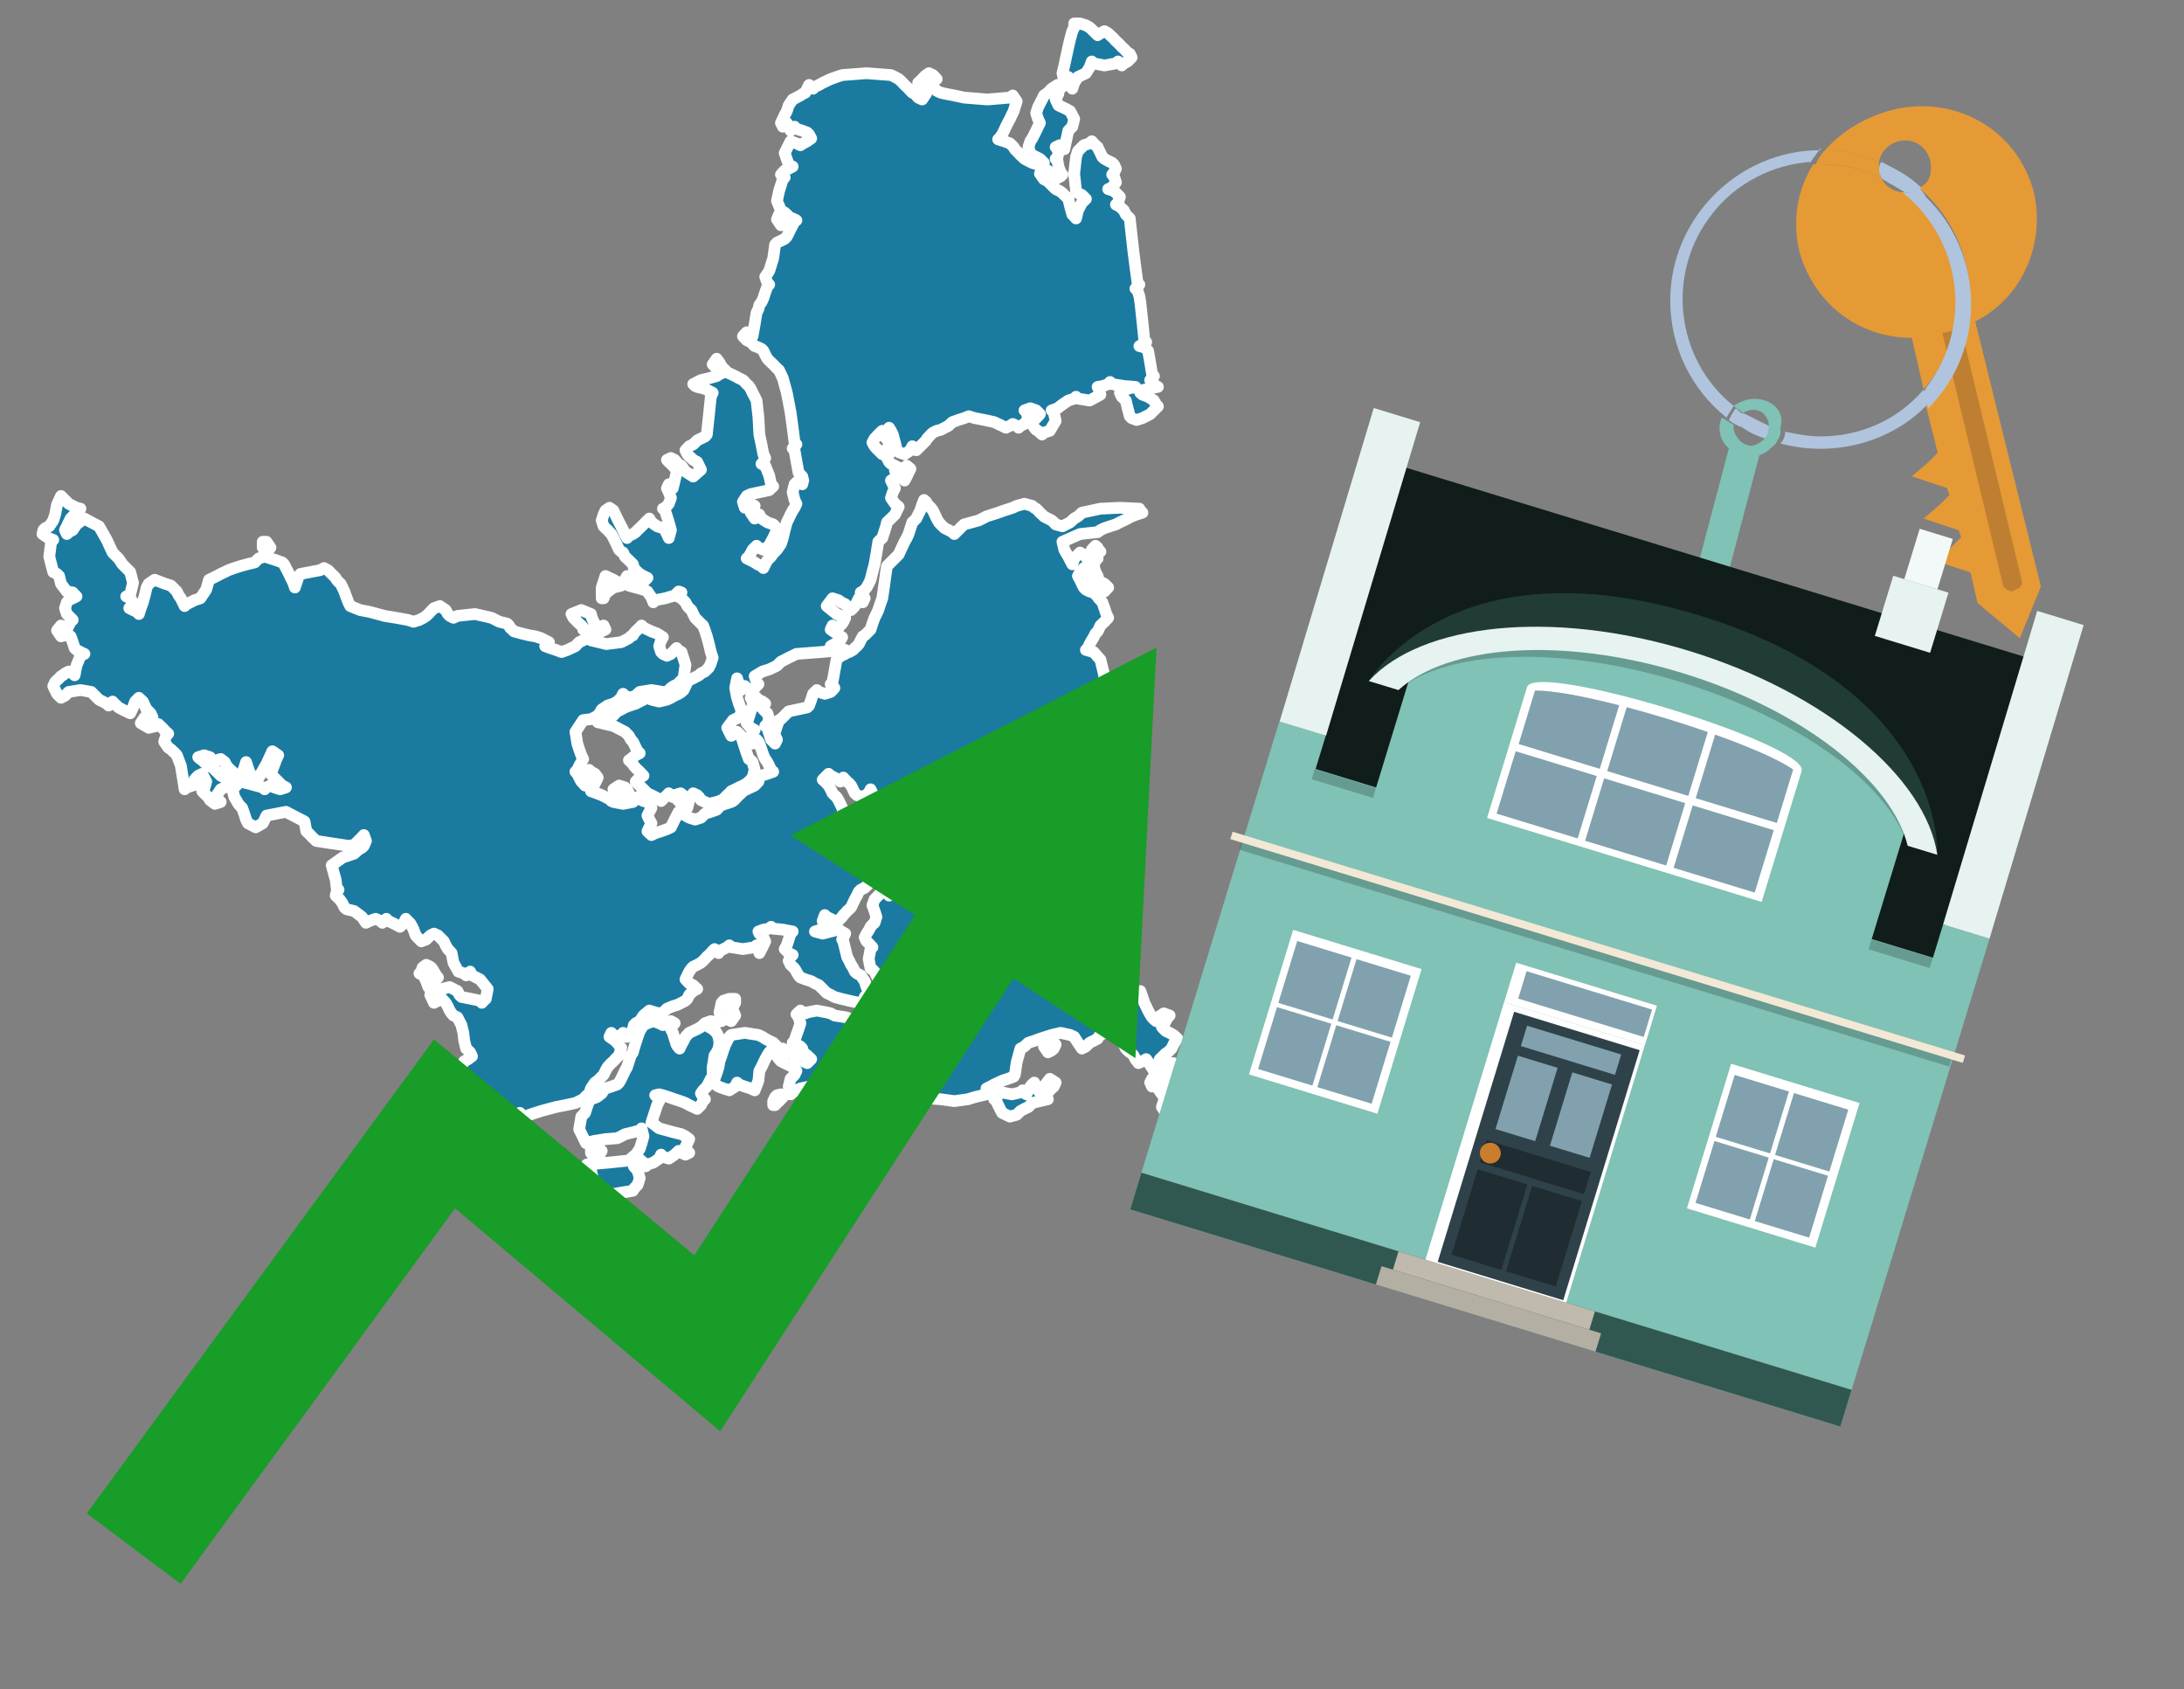 <?xml version="1.0" encoding="utf-8"?>
<!-- Generator: Adobe Illustrator 26.0.3, SVG Export Plug-In . SVG Version: 6.00 Build 0)  -->
<svg version="1.1" id="Text" xmlns="http://www.w3.org/2000/svg" xmlns:xlink="http://www.w3.org/1999/xlink" x="0px" y="0px"
	 width="93.1px" height="72px" viewBox="0 0 93.1 72" style="enable-background:new 0 0 93.1 72;" xml:space="preserve">
<rect x="0" y="0" width="93.1" height="72" fill="#808080" stroke="none"/>
<style type="text/css">
	.st0{fill:#1B7AA0;stroke:#FFFFFF;stroke-width:0.5;stroke-linejoin:round;}
	.st1{fill:#179D28;}
	.st2{fill:#E69A35;}
	.st3{fill:#B0C4DE;}
	.st4{fill:#80C2B5;}
	.st5{fill:#BF7F32;}
	.st6{fill-rule:evenodd;clip-rule:evenodd;fill:#101D1B;}
	.st7{fill-rule:evenodd;clip-rule:evenodd;fill:#80C2B5;}
	.st8{opacity:0.2;fill-rule:evenodd;clip-rule:evenodd;enable-background:new    ;}
	.st9{fill-rule:evenodd;clip-rule:evenodd;fill:#E6F3F0;}
	.st10{fill-rule:evenodd;clip-rule:evenodd;fill:#315850;}
	.st11{fill-rule:evenodd;clip-rule:evenodd;fill:#F3F9F8;}
	.st12{fill:#213B36;}
	.st13{fill:none;}
	.st14{opacity:0.2;enable-background:new    ;}
	.st15{fill:#E6F3F0;}
	.st16{fill-rule:evenodd;clip-rule:evenodd;fill:#FFFFFF;}
	.st17{fill-rule:evenodd;clip-rule:evenodd;fill:#81A1AE;}
	.st18{fill:#81A1AE;}
	.st19{fill:#FFFFFF;}
	.st20{fill:#2F4249;}
	.st21{fill:#1F2C31;}
	.st22{fill:#C87E2C;}
	.st23{fill-rule:evenodd;clip-rule:evenodd;fill:#C0B9AD;}
	.st24{fill-rule:evenodd;clip-rule:evenodd;fill:#B4AFA3;}
	.st25{fill-rule:evenodd;clip-rule:evenodd;fill:#F3E8D5;}
</style>
<path class="st0" d="M36.36,47.59L36.61,47.43L36.86,47.51L36.94,47.59L37.03,47.68L36.94,47.76L36.86,47.84L36.69,47.93L36.53,47.84L36.44,47.76L36.36,47.76ZM32.96,46.93L33.04,46.76L33.12,46.68L33.29,46.64L33.45,46.68L33.37,46.76L33.29,46.85L33.21,46.93L33.12,47.01L33.04,47.1L32.96,47.1ZM44.5,46.68L44.58,46.76L44.67,46.85L44.33,46.93L44.0,47.01L43.92,47.1L43.84,47.18L43.67,47.26L43.5,47.35L43.42,47.43L43.34,47.51L43.05,47.59L42.72,47.43L42.63,47.26L42.55,47.1L42.47,46.93L42.38,46.85L42.47,46.76L42.55,46.68L42.47,46.64L42.38,46.56L42.55,46.47L42.72,46.56L43.13,46.64L43.5,46.56L43.59,46.47L43.67,46.56L43.75,46.64L43.84,46.47L43.92,46.31L44.0,46.22L44.09,46.14L44.17,46.31L44.25,46.47L44.33,46.56L44.42,46.64L44.5,46.64ZM49.94,47.26L49.86,47.35L49.69,47.43L49.53,47.18L49.61,46.93L49.69,46.85L49.78,46.76L49.86,46.85L49.94,46.93L50.02,47.1L50.02,47.26ZM50.02,45.39L49.94,45.48L49.86,45.81L49.78,46.14L49.69,46.22L49.78,46.31L49.86,46.39L49.78,46.47L49.69,46.56L49.53,46.64L49.36,46.39L49.28,46.14L49.19,46.22L49.11,46.31L49.03,46.14L49.11,45.98L49.19,45.89L49.28,45.81L49.36,45.89L49.44,45.98L49.53,45.64L49.78,45.31L50.02,45.31ZM44.5,46.31L44.75,45.98L45.0,46.14L44.92,46.31L44.83,46.39L44.75,46.47L44.67,46.56L44.58,46.64L44.5,46.64ZM30.46,45.98L30.55,45.73L30.63,45.48L30.67,45.23L30.76,44.98L30.84,44.73L30.92,44.52L31.0,44.36L31.09,44.19L31.17,44.11L31.75,44.02L32.33,44.11L32.5,44.19L32.62,44.27L32.79,44.36L32.96,44.44L33.04,44.52L33.12,44.6L32.96,44.69L32.79,44.85L32.71,44.98L32.62,45.14L32.54,45.31L32.46,45.48L32.37,45.64L32.33,46.06L32.17,46.47L32.0,46.39L31.75,46.31L31.5,46.22L31.42,46.14L31.34,46.31L31.09,46.47L30.84,46.39L30.63,46.31L30.38,46.14L30.38,45.98ZM44.75,44.36L45.0,44.52L44.92,44.69L44.83,44.77L44.67,44.85L44.5,44.6L44.5,44.36ZM47.08,41.24L46.99,40.78L46.91,40.62L46.83,40.45L46.79,40.29L46.7,40.12L46.62,39.95L46.54,39.79L46.45,39.66L46.37,39.5L46.29,39.33L46.2,39.16L46.12,39.0L46.2,38.83L46.29,38.92L46.37,39.0L46.45,39.16L46.54,39.33L46.62,39.46L46.7,39.62L46.79,39.79L46.83,39.95L46.91,40.12L46.99,40.29L47.08,40.45L47.16,40.62L47.24,41.2L47.16,41.74L47.08,41.74ZM26.98,49.55L27.02,49.71L27.1,49.8L27.18,49.88L27.27,50.21L27.18,50.5L27.1,50.58L27.02,50.67L26.98,50.75L26.48,50.83L25.98,50.92L25.81,51.0L25.65,50.92L25.56,50.83L25.48,50.75L25.4,50.67L25.31,50.38L25.23,50.04L25.19,49.88L25.11,49.71L25.02,49.63L25.94,49.55L26.81,49.46L26.89,49.38L26.98,49.38ZM30.3,45.98L30.22,46.14L30.13,46.31L30.05,46.39L29.97,46.47L29.88,46.6L29.97,46.76L30.05,46.85L29.97,46.93L29.88,47.1L29.72,47.26L29.55,47.18L29.38,47.1L29.22,47.01L29.01,46.93L28.76,46.85L28.51,46.76L28.26,46.68L28.1,46.64L27.93,46.68L28.01,46.76L28.1,46.93L28.01,47.1L27.93,47.35L27.85,47.59L27.77,47.84L28.1,48.09L28.43,48.18L28.72,48.26L29.05,48.34L29.22,48.43L29.38,48.55L29.3,48.72L29.22,48.88L29.3,49.05L29.38,49.13L29.22,49.21L29.05,49.13L28.93,49.05L28.76,49.21L28.51,49.38L28.26,49.3L28.18,49.21L28.1,49.38L27.85,49.55L27.6,49.63L27.52,49.71L27.43,49.55L27.23,49.38L26.98,49.3L27.1,49.21L27.27,48.97L27.35,48.72L27.43,48.43L27.35,48.09L27.27,48.18L26.98,48.26L26.64,48.34L26.48,48.43L26.31,48.51L25.81,48.55L25.31,48.63L24.98,48.72L24.69,48.13L24.78,47.59L24.86,47.51L24.94,47.43L25.02,47.18L25.11,46.93L25.19,46.85L25.44,46.76L25.65,46.6L25.73,46.47L25.81,46.39L26.06,46.31L26.31,46.22L26.39,46.14L26.48,45.98L26.56,45.81L26.64,45.64L26.73,45.48L26.81,45.23L26.89,44.98L26.98,44.85L27.02,44.69L27.1,44.44L27.18,44.19L27.27,43.94L27.43,43.69L27.6,43.61L27.85,43.52L28.1,43.61L28.26,43.69L28.43,43.61L28.6,43.52L28.76,43.61L28.68,43.69L28.6,43.86L28.68,44.02L28.76,44.27L28.84,44.52L28.89,44.6L28.97,44.69L29.05,44.52L29.14,44.36L29.22,44.19L29.38,44.02L29.55,43.94L29.72,43.86L29.88,43.77L29.97,43.69L30.05,43.61L30.3,43.52L30.55,43.61L30.38,43.69L30.22,43.77L30.38,43.86L30.55,44.02L30.63,44.19L30.67,44.44L30.63,44.69L30.55,44.85L30.46,44.98L30.38,45.48L30.38,45.98ZM25.44,48.88L25.65,49.05L25.56,49.21L25.48,49.3L25.36,49.38L25.19,49.13L25.19,48.88ZM18.26,42.07L18.17,41.82L18.05,41.57L17.88,41.49L17.96,41.41L18.01,41.24L18.17,41.12L18.34,41.2L18.42,41.28L18.5,41.41L18.59,41.57L18.67,41.66L18.59,41.74L18.5,41.82L18.42,41.91L18.34,41.99L18.34,42.07ZM31.34,42.74L31.25,42.9L31.17,42.99L31.25,43.07L31.34,43.28L31.17,43.52L31.0,43.44L30.92,43.36L30.84,43.44L30.76,43.52L30.67,43.15L30.76,42.74L30.84,42.65L31.09,42.57L31.34,42.57ZM26.23,33.81L26.15,33.64L26.39,33.48L26.64,33.56L26.73,33.64L26.81,33.81L26.64,33.97L26.48,34.06L26.39,34.14L26.31,33.97L26.31,33.81ZM24.86,26.75L24.78,26.66L24.69,26.58L24.61,26.5L24.53,26.42L24.44,26.33L24.36,26.17L24.78,26.0L25.19,26.17L25.23,26.33L25.31,26.5L25.4,26.66L25.48,26.75L25.56,26.83L25.65,26.75L25.73,26.66L25.81,26.83L25.44,27.0L25.02,26.91L24.94,26.83L24.86,26.83ZM11.36,23.09L11.53,23.34L11.36,23.55L11.2,23.34L11.2,23.09ZM25.65,25.04L25.81,24.55L25.98,24.63L26.15,24.71L26.31,24.8L26.39,24.88L26.48,24.96L26.15,25.04L25.81,25.29L25.73,25.5L25.65,25.5ZM36.2,27.79L36.36,27.7L36.44,27.62L36.53,27.54L36.61,27.45L36.69,27.29L36.78,27.12L36.86,27.08L36.94,27.0L37.03,26.91L37.11,26.83L37.19,26.58L37.28,26.33L37.36,26.17L37.44,26.0L37.52,25.75L37.61,25.5L37.69,24.96L37.77,24.38L37.81,24.13L38.06,23.88L38.31,23.63L38.4,23.43L38.48,23.26L38.56,23.09L38.65,22.93L38.73,22.76L38.81,22.51L38.89,22.26L38.98,22.18L39.06,22.1L39.14,21.93L39.23,21.76L39.31,21.51L39.39,21.31L39.48,21.39L39.52,21.47L39.6,21.56L39.68,21.64L39.77,21.76L39.85,21.93L39.93,22.1L40.02,22.26L40.1,22.35L40.18,22.43L40.27,22.51L40.43,22.59L40.6,22.68L40.68,22.76L40.76,22.68L40.85,22.59L40.93,22.51L41.01,22.43L41.1,22.35L41.43,22.26L41.72,22.18L41.88,22.1L42.05,22.01L42.3,21.93L42.55,21.85L42.8,21.76L43.05,21.68L43.17,21.64L43.34,21.56L43.67,21.47L44.0,21.56L44.09,21.64L44.17,21.68L44.25,21.76L44.33,21.85L44.42,21.93L44.5,22.01L44.67,22.1L44.83,22.18L44.92,22.26L45.0,22.35L45.29,22.43L45.62,22.26L45.79,22.1L45.95,22.01L46.04,21.93L46.12,21.85L46.54,21.76L46.91,21.68L47.74,21.64L48.57,21.68L48.61,21.76L48.7,21.85L48.45,21.93L48.24,22.01L48.07,22.1L47.91,22.18L47.74,22.26L47.57,22.35L47.32,22.43L47.08,22.51L46.91,22.59L46.79,22.68L46.04,22.76L45.29,23.09L45.37,23.43L45.46,23.59L45.54,23.72L45.62,23.88L45.71,24.05L45.79,23.8L46.04,23.55L46.29,23.72L46.37,23.88L46.45,23.63L46.54,23.43L46.62,23.34L46.7,23.26L46.79,23.34L46.83,23.43L46.91,23.51L46.79,23.55L46.62,23.63L46.7,23.72L46.79,23.8L46.7,23.88L46.62,24.13L46.7,24.38L46.79,24.55L46.83,24.71L46.91,24.8L47.08,24.88L47.24,25.04L47.08,25.21L46.91,25.13L46.83,25.04L46.79,24.96L46.62,24.88L46.45,24.8L46.37,24.71L46.29,24.46L46.2,24.21L46.12,24.3L46.04,24.38L45.95,24.55L46.04,24.71L46.12,24.88L46.2,25.04L46.29,25.13L46.45,25.21L46.62,25.25L46.7,25.34L46.79,25.42L46.83,25.5L46.91,25.58L46.99,25.67L47.08,25.92L47.16,26.17L47.24,26.33L47.08,26.5L46.91,26.66L46.83,26.83L46.79,26.91L46.7,27.0L46.62,27.16L46.54,27.29L46.45,27.45L46.37,27.62L46.29,27.7L46.62,27.79L46.91,28.12L46.99,28.45L47.08,28.82L46.99,29.24L46.91,29.49L46.99,29.74L47.08,29.99L46.99,30.24L46.91,30.32L46.83,30.4L46.79,30.57L46.7,30.69L46.62,30.86L46.54,31.02L46.45,30.94L45.79,30.86L45.12,30.78L44.79,30.69L44.5,30.78L44.75,30.86L45.0,31.02L45.17,31.19L45.29,31.27L45.37,31.36L45.46,31.52L45.37,31.69L45.29,31.86L45.21,32.02L45.12,32.19L45.08,32.35L45.0,33.06L45.08,33.81L45.12,33.64L45.37,33.48L45.62,33.56L45.54,33.64L45.46,33.81L45.79,33.97L46.12,33.89L46.04,33.81L45.95,33.64L45.87,33.48L45.79,33.39L46.2,33.31L46.62,33.23L46.79,33.14L46.91,33.23L46.83,33.31L46.79,33.48L46.7,33.64L46.62,33.72L46.45,33.81L46.29,33.89L46.37,33.97L46.45,34.06L46.79,34.14L47.08,34.18L47.24,34.26L47.41,34.35L47.57,34.43L47.74,34.68L47.66,34.93L47.57,35.01L47.49,35.09L47.41,35.18L47.32,35.26L47.24,35.68L47.16,36.05L47.08,36.22L46.99,36.38L46.91,36.96L46.99,37.54L47.08,37.96L46.91,38.33L46.79,38.25L46.37,38.17L45.95,38.33L45.87,38.5L45.79,38.33L45.62,38.17L45.46,38.25L45.37,38.33L45.29,38.42L45.21,38.5L45.12,38.67L45.08,38.83L45.0,38.92L44.92,39.0L44.83,39.08L44.58,39.16L44.33,39.25L44.25,39.33L44.17,39.41L44.25,39.5L44.33,39.75L44.5,39.95L44.67,39.87L44.75,39.79L44.83,39.95L44.92,40.12L45.0,40.29L44.75,40.45L44.5,40.37L44.42,40.29L44.33,40.37L44.25,40.45L44.17,40.12L44.0,39.79L43.84,39.7L43.92,39.62L44.0,39.46L43.92,39.33L43.84,39.41L43.75,39.5L43.67,39.58L43.59,39.62L43.5,39.79L43.59,39.95L43.67,40.12L43.84,40.29L44.0,40.37L43.84,40.45L43.67,40.53L43.84,40.62L44.0,40.7L44.09,40.78L44.17,40.87L44.25,40.95L44.33,41.03L44.42,41.12L44.5,41.03L44.58,40.95L44.67,40.87L44.75,40.78L44.83,40.87L45.08,40.95L45.29,41.24L45.37,41.57L45.46,41.32L45.62,41.12L45.79,41.32L45.71,41.57L45.62,41.66L45.79,41.74L45.95,41.57L46.12,41.41L46.29,41.57L46.45,41.74L46.62,41.91L46.7,42.07L46.79,42.15L46.83,42.24L46.91,41.99L46.99,41.74L47.08,41.99L47.16,42.24L47.24,42.32L47.41,42.4L47.57,42.49L47.99,42.57L48.4,42.49L48.49,42.4L48.57,42.32L48.61,42.24L48.7,42.49L48.78,42.74L48.86,42.9L48.94,43.07L49.03,43.23L49.11,43.36L49.19,43.44L49.28,43.52L49.36,43.36L49.61,43.19L49.86,43.28L49.78,43.36L49.69,43.52L49.61,43.69L49.53,43.77L49.61,43.86L49.69,43.94L49.86,44.02L50.02,44.11L50.11,44.19L50.19,44.27L50.11,44.36L50.02,44.52L49.94,44.69L49.86,44.77L49.78,44.85L49.69,44.9L49.61,44.98L49.53,45.06L49.44,45.14L49.36,45.39L49.19,45.64L49.03,45.39L48.86,45.14L48.7,45.23L48.53,45.31L48.4,45.14L48.32,44.98L48.24,44.9L48.16,44.85L48.07,44.77L47.99,44.69L47.91,44.52L47.82,44.36L47.74,44.11L47.66,43.86L47.57,43.77L47.49,43.69L47.41,43.77L47.32,43.86L47.24,43.94L47.08,44.02L46.91,44.11L46.83,44.19L46.79,44.27L46.62,44.36L46.45,44.44L46.37,44.52L46.29,44.6L46.12,44.69L45.95,44.44L45.79,44.19L45.62,44.11L45.21,44.02L44.83,44.11L44.58,44.19L44.33,44.27L44.09,44.36L43.84,44.44L43.75,44.52L43.67,44.6L43.5,44.69L43.34,45.27L43.26,45.81L43.21,45.89L42.96,45.98L42.72,46.06L42.55,46.14L42.38,46.22L42.22,46.31L42.05,46.39L42.13,46.47L42.22,46.56L42.05,46.64L41.88,46.68L41.55,46.76L41.26,46.85L40.68,46.93L40.1,46.85L38.89,46.76L37.69,46.68L37.61,46.64L37.52,46.76L37.61,46.93L37.69,47.01L37.28,47.1L36.86,47.01L36.69,46.93L36.53,47.01L36.44,47.1L36.36,47.18L36.07,47.26L35.74,47.18L35.07,47.1L34.41,46.93L34.49,46.76L34.58,46.68L34.66,46.64L34.74,46.56L34.82,46.47L34.91,46.39L34.49,46.31L34.12,46.39L33.95,46.47L33.79,46.56L33.7,46.64L33.62,46.31L33.7,45.98L33.79,45.89L33.87,45.81L33.95,45.64L33.79,45.48L33.62,45.39L33.45,45.31L33.29,45.23L33.21,45.14L33.12,45.02L33.21,44.85L33.29,44.77L33.37,44.69L33.45,44.77L33.62,44.85L33.79,44.9L33.87,44.98L33.95,45.06L34.12,45.14L34.24,45.23L34.41,45.31L34.58,45.14L34.41,44.98L34.24,44.85L34.2,44.69L34.12,44.6L33.95,44.52L33.79,44.44L33.87,44.36L33.95,44.11L34.04,43.86L34.12,43.61L34.04,43.36L33.95,43.23L34.12,43.07L34.24,43.15L34.33,43.19L34.41,43.15L34.82,43.07L35.24,43.15L35.41,43.19L35.57,43.28L36.07,43.36L36.53,43.52L36.44,43.69L36.36,43.77L36.28,43.86L36.2,44.02L36.28,44.19L36.36,44.11L36.44,44.02L36.53,43.94L36.61,43.86L36.69,43.77L36.78,43.69L36.86,43.61L36.94,43.52L37.03,43.44L36.94,43.36L36.86,43.28L37.11,43.19L37.36,43.15L37.44,43.07L37.52,42.99L37.61,42.9L37.69,42.65L37.77,42.4L37.81,42.24L37.69,42.07L37.52,41.91L37.44,41.74L37.36,41.57L37.28,41.41L37.19,41.32L37.11,41.28L37.03,40.87L37.11,40.45L37.19,40.37L37.11,40.29L37.03,40.2L36.94,40.12L36.86,39.95L36.94,39.79L37.03,39.66L37.11,39.5L37.19,39.41L37.28,39.33L37.36,39.08L37.28,38.83L37.19,38.58L37.28,38.33L37.36,38.25L37.44,38.17L37.52,38.08L37.69,38.0L37.81,38.08L37.9,38.17L37.98,38.0L38.06,37.84L38.15,37.59L38.23,37.38L38.31,37.3L38.23,37.21L38.15,37.13L38.23,37.05L38.31,36.88L38.4,36.71L38.48,36.63L38.65,36.55L38.81,36.13L38.73,35.76L38.65,35.68L38.48,35.59L38.31,35.43L38.23,35.26L38.15,35.18L38.23,35.09L38.31,35.01L38.06,34.93L37.81,34.76L37.77,34.6L37.69,34.26L37.61,33.97L37.52,34.06L37.44,34.14L37.36,34.06L37.28,33.97L37.19,33.81L37.11,33.64L37.03,33.81L36.78,33.97L36.53,33.89L36.44,33.81L36.36,33.64L36.28,33.48L36.2,33.39L36.11,33.31L36.03,33.23L35.95,33.14L35.9,33.23L35.82,33.31L35.74,33.23L35.57,33.14L35.41,33.06L35.32,32.98L35.24,33.06L35.16,33.14L35.07,33.23L35.16,33.31L35.24,33.39L35.32,33.48L35.41,33.64L35.49,33.81L35.57,33.89L35.66,33.97L35.74,34.1L35.82,34.26L35.9,34.43L35.95,34.6L36.03,35.01L36.11,35.43L36.2,35.68L36.11,35.93L36.03,36.05L36.11,36.22L36.2,36.13L36.28,36.05L36.36,36.01L36.61,35.93L36.86,36.05L36.94,36.22L37.03,36.13L37.19,36.05L37.36,36.63L37.28,37.21L37.19,37.38L37.11,37.54L37.03,37.67L36.86,37.84L36.69,37.92L36.61,38.0L36.53,38.17L36.44,38.33L36.36,38.5L36.28,38.67L36.2,38.75L36.11,38.83L36.03,38.92L35.95,39.0L35.9,39.08L35.82,39.16L35.74,39.25L35.66,39.33L35.57,39.25L35.41,39.16L35.24,39.08L35.16,39.0L35.07,39.25L35.16,39.5L35.24,39.58L34.99,39.62L34.74,39.7L35.07,39.79L35.41,39.7L35.74,39.62L36.03,39.79L35.95,39.95L35.9,40.04L35.95,40.12L36.03,40.45L36.11,40.78L36.2,40.95L36.28,41.12L36.36,41.24L36.44,41.41L36.53,41.49L36.69,41.57L36.86,41.82L36.94,42.07L37.03,42.24L36.94,42.4L36.86,42.49L36.94,42.57L37.03,42.65L36.61,42.74L36.2,42.65L35.86,42.57L35.57,42.49L35.41,42.4L35.24,42.32L35.16,42.24L35.07,42.15L34.99,42.07L34.91,41.99L34.74,41.91L34.58,41.82L34.33,41.74L34.12,41.66L34.04,41.57L33.95,41.41L33.87,41.28L33.79,41.2L33.7,41.12L33.62,40.95L33.7,40.78L33.79,40.7L33.62,40.62L33.45,40.45L33.54,40.29L33.62,40.04L33.7,39.79L33.79,39.7L33.37,39.62L32.96,39.58L32.87,39.5L32.79,39.58L32.54,39.62L32.33,39.7L32.37,39.79L32.46,39.87L32.54,39.95L32.62,40.12L32.54,40.29L32.46,40.45L32.37,40.62L32.33,40.45L32.25,40.29L32.17,40.37L31.67,40.45L31.17,40.37L31.09,40.29L31.0,40.37L30.84,40.45L30.67,40.53L30.63,40.62L30.55,40.53L30.46,40.45L30.38,40.53L30.3,40.62L30.22,40.7L30.13,40.78L30.05,40.87L29.97,40.95L29.88,41.03L29.72,41.12L29.55,41.2L29.47,41.28L29.38,41.41L29.3,41.57L29.22,41.74L29.38,41.91L29.55,41.99L29.63,42.07L29.72,42.15L29.55,42.24L29.38,42.4L29.3,42.57L29.22,42.65L29.05,42.74L28.89,42.82L28.64,42.9L28.43,42.99L28.35,43.07L28.26,43.15L28.1,43.19L27.93,43.15L27.68,43.07L27.43,43.28L27.27,43.52L27.1,43.61L27.02,43.69L26.98,43.86L26.89,44.02L26.81,44.11L26.73,44.19L26.64,44.11L26.56,44.02L26.48,44.11L26.31,44.19L26.15,44.11L26.06,44.02L25.98,44.19L26.23,44.36L26.48,44.65L26.39,44.98L26.31,45.06L26.23,45.14L26.15,45.23L26.06,45.31L25.98,45.39L25.9,45.48L25.81,45.64L25.73,45.81L25.65,45.89L25.56,45.98L25.48,46.06L25.36,46.14L25.19,46.39L25.11,46.64L25.02,46.68L24.94,46.76L24.86,46.85L24.69,46.93L24.53,47.01L24.11,47.1L23.7,47.18L23.4,47.26L23.07,47.35L22.82,47.43L22.57,47.51L22.41,47.59L22.24,47.51L22.16,47.43L22.08,47.51L21.99,47.59L21.91,47.51L21.79,47.43L21.62,47.35L21.45,47.26L21.29,47.18L21.12,47.1L20.95,47.18L20.62,47.26L20.29,47.35L20.21,47.43L20.12,47.35L20.04,47.26L19.96,47.18L19.87,47.1L19.79,46.93L19.87,46.76L19.96,46.68L20.12,46.64L20.29,46.56L20.37,46.47L20.46,46.39L20.29,46.31L20.12,46.14L20.04,45.98L19.96,45.89L19.75,45.81L19.5,45.89L19.42,45.98L19.33,45.73L19.5,45.48L19.67,45.39L19.75,45.31L19.79,45.23L19.96,45.14L20.12,45.02L20.04,44.85L19.96,44.77L19.87,44.69L19.79,44.36L19.75,44.02L19.67,43.69L19.5,43.36L19.33,43.28L19.25,43.19L19.17,43.07L19.09,42.9L19.0,42.74L18.84,42.57L18.67,42.65L18.5,42.74L18.34,42.4L18.42,42.07L18.5,42.15L18.67,42.24L18.84,42.15L19.17,42.07L19.5,42.24L19.58,42.4L19.67,42.49L20.08,42.57L20.46,42.65L20.54,42.74L20.62,42.65L20.71,42.57L20.79,42.15L20.46,41.74L20.12,41.57L20.04,41.41L19.96,41.49L19.87,41.57L19.79,41.49L19.54,41.41L19.33,41.03L19.25,40.62L19.17,40.53L19.09,40.45L19.0,40.29L18.92,40.12L18.84,40.04L18.75,39.95L18.67,39.87L18.5,39.79L18.34,39.87L18.26,39.95L18.17,40.04L17.96,40.12L17.72,39.87L17.63,39.62L17.55,39.46L17.47,39.33L17.38,39.25L17.3,39.16L17.22,39.33L17.05,39.5L16.88,39.41L16.72,39.33L16.55,39.25L16.47,39.16L16.39,39.25L16.3,39.33L16.22,39.25L16.01,39.16L15.76,39.25L15.6,39.33L15.43,39.08L15.1,38.83L14.77,38.75L14.68,38.67L14.6,38.5L14.48,38.33L14.31,38.17L14.35,38.0L14.43,37.92L14.35,37.84L14.31,37.5L14.23,37.21L14.14,36.88L14.6,36.55L15.1,36.38L15.27,36.22L15.43,36.13L15.51,36.05L15.6,35.84L15.51,35.59L15.43,35.68L15.35,35.76L15.27,35.84L15.18,35.93L15.1,36.01L14.85,36.05L14.6,36.01L14.06,35.93L13.48,35.84L13.4,35.76L13.31,35.68L13.23,35.59L13.15,35.51L13.06,35.43L12.98,35.01L12.19,34.6L11.36,34.76L11.28,34.93L11.2,35.09L10.9,35.26L10.57,35.09L10.49,34.93L10.41,34.68L10.32,34.43L10.24,34.35L10.16,34.26L10.07,34.1L9.99,33.97L9.91,33.64L10.24,33.31L10.57,33.39L10.9,33.48L11.2,33.56L11.28,33.64L11.36,33.56L11.53,33.48L11.69,33.56L11.94,33.64L12.19,33.56L12.03,33.48L11.86,33.31L11.69,33.14L11.53,32.98L11.61,32.81L11.69,32.6L11.78,32.35L11.86,32.19L11.61,32.02L11.36,32.56L11.03,33.14L10.74,33.06L10.66,32.98L10.57,32.73L10.49,32.48L10.41,32.73L10.32,32.98L10.24,33.06L10.16,33.14L10.07,33.06L9.99,32.98L9.91,32.89L9.82,32.81L9.74,32.73L9.66,32.64L9.58,32.48L9.41,32.35L9.24,32.4L9.16,32.48L9.08,32.4L8.99,32.35L8.95,32.27L8.7,32.19L8.45,32.27L8.54,32.35L8.62,32.4L8.7,32.48L8.79,32.56L8.91,32.64L9.08,32.73L9.16,32.81L9.24,32.89L9.33,32.98L9.41,33.06L9.58,33.14L9.74,33.31L9.66,33.48L9.58,33.56L9.41,33.64L9.24,33.89L9.33,34.14L9.41,34.18L9.16,34.26L8.95,34.1L8.87,33.97L8.79,33.89L8.7,33.81L8.62,33.72L8.7,33.64L8.79,33.31L8.62,32.98L8.45,33.06L8.37,33.14L8.29,33.23L8.37,33.31L8.45,33.39L8.21,33.48L7.96,33.56L7.87,33.64L7.79,33.14L7.71,32.64L7.62,32.4L7.54,32.19L7.46,32.1L7.37,32.02L7.29,31.94L7.17,31.86L7.0,31.61L7.08,31.36L7.17,31.27L7.08,31.19L7.0,31.11L6.92,31.02L6.83,30.94L6.75,30.86L6.67,30.94L6.34,31.02L6.0,30.82L6.17,30.57L6.34,30.65L6.42,30.69L6.5,30.57L6.42,30.4L6.34,30.32L6.25,30.24L6.17,30.07L6.09,29.9L6.0,29.82L5.92,29.74L5.84,29.82L5.76,29.9L5.67,30.15L5.55,30.4L5.38,30.32L5.22,30.24L5.05,30.15L4.97,30.07L4.88,29.99L4.8,29.9L4.72,29.99L4.63,30.07L4.55,29.99L4.38,29.9L4.22,29.82L4.14,29.74L4.05,29.65L3.97,29.57L3.89,29.49L3.43,29.41L2.93,29.49L2.85,29.57L2.77,29.65L2.6,29.74L2.43,29.57L2.35,29.41L2.27,29.24L2.35,29.07L2.43,28.99L2.52,28.91L2.6,28.82L2.68,28.78L2.77,28.7L2.93,28.62L3.1,28.7L3.18,28.78L3.26,28.37L3.43,27.95L3.6,27.87L3.43,27.79L3.26,27.7L3.18,27.62L3.1,27.37L3.01,27.12L2.93,27.08L2.85,27.0L2.77,27.08L2.6,27.12L2.43,26.87L2.6,26.66L2.77,26.75L2.85,26.83L2.93,26.66L3.01,26.5L3.1,26.42L3.01,26.33L2.93,26.25L2.85,26.17L2.77,25.92L2.85,25.67L2.93,25.58L3.1,25.5L3.26,25.42L3.18,25.34L3.1,25.25L2.85,25.21L2.6,24.88L2.52,24.55L2.43,24.46L2.27,24.38L2.1,23.72L2.18,23.09L2.27,23.01L2.06,22.93L1.81,22.76L1.85,22.59L1.93,22.51L2.1,22.43L2.27,22.18L2.35,21.93L2.43,21.51L2.6,21.14L2.77,21.31L2.93,21.47L3.1,21.56L3.26,21.64L3.43,21.68L3.35,21.76L3.26,21.85L3.18,21.93L3.1,22.01L3.01,22.1L2.93,22.26L2.85,22.43L2.77,22.59L2.85,22.76L2.93,22.68L3.1,22.59L3.26,22.35L3.6,22.1L3.89,22.26L4.22,22.43L4.55,23.01L4.8,23.55L5.05,23.8L5.22,24.05L5.38,24.21L5.55,24.38L5.67,24.84L5.55,25.34L5.38,25.42L5.55,25.5L5.67,25.67L5.59,25.83L5.51,25.92L5.67,26.0L5.84,26.08L5.92,26.17L6.0,25.92L6.09,25.67L6.17,25.38L6.25,25.04L6.34,24.88L6.59,24.71L6.83,24.8L7.04,24.88L7.29,24.96L7.37,25.04L7.46,25.13L7.54,25.21L7.62,25.38L7.71,25.5L7.79,25.67L7.87,25.83L7.96,25.75L8.12,25.67L8.29,25.58L8.54,25.5L8.79,25.13L8.91,24.71L9.08,24.63L9.24,24.55L9.41,24.46L9.58,24.38L9.74,24.3L9.99,24.21L10.24,24.13L10.53,24.05L10.86,23.97L10.95,23.88L11.03,23.8L11.28,23.72L11.53,23.8L11.78,23.88L12.03,23.97L12.11,24.05L12.19,24.21L12.28,24.38L12.36,24.55L12.44,24.71L12.52,24.88L12.57,25.04L12.65,24.8L12.73,24.55L12.81,24.46L13.23,24.38L13.65,24.3L13.81,24.21L13.98,24.3L14.06,24.38L14.14,24.46L14.23,24.55L14.31,24.63L14.35,24.71L14.43,24.8L14.52,24.88L14.6,25.04L14.68,25.21L14.77,25.46L14.85,25.67L14.93,25.83L15.35,26.0L15.76,26.08L16.1,26.17L16.39,26.25L16.88,26.33L17.38,26.42L17.63,26.5L17.88,26.42L18.05,26.33L18.17,26.25L18.26,26.17L18.34,26.08L18.42,26.0L18.5,25.92L18.75,25.83L19.0,26.0L19.09,26.17L19.17,26.25L19.33,26.33L19.5,26.25L20.25,26.17L20.95,26.33L21.29,26.5L21.62,26.58L21.7,26.66L21.74,26.75L21.83,26.83L21.91,26.91L22.24,27.0L22.57,27.08L22.82,27.12L23.07,27.2L23.24,27.29L23.4,27.37L23.32,27.45L23.24,27.54L23.45,27.62L23.7,27.7L23.94,27.79L24.19,27.7L24.36,27.62L24.53,27.54L24.61,27.45L24.69,27.37L24.86,27.29L25.02,27.2L25.11,27.12L25.19,27.29L25.85,27.45L26.48,27.37L26.64,27.29L26.81,27.2L26.89,27.12L26.98,27.08L27.02,27.0L27.1,26.91L27.18,26.83L27.27,26.75L27.35,26.66L27.43,26.75L27.6,26.83L27.77,26.91L28.01,27.0L28.26,27.16L28.18,27.29L28.1,27.54L28.18,27.79L28.26,27.87L28.43,27.95L28.6,27.87L28.68,27.79L28.76,27.7L28.84,27.62L28.89,27.7L29.05,27.79L29.22,28.33L29.14,28.91L29.05,28.99L28.97,29.07L28.89,29.16L28.72,29.24L28.6,29.32L28.51,29.41L28.43,29.49L28.35,29.57L28.26,29.49L27.77,29.41L27.27,29.49L27.18,29.57L27.1,29.65L26.85,29.74L26.64,29.65L26.56,29.57L26.48,29.74L26.31,29.9L26.15,29.99L25.9,30.07L25.65,30.24L25.56,30.4L25.48,30.49L25.36,30.57L25.19,30.65L24.86,30.69L24.53,31.19L24.61,31.69L24.69,31.94L24.78,32.19L24.86,32.35L24.78,32.48L24.69,32.64L24.61,32.81L24.53,32.89L24.61,32.98L24.69,33.14L24.78,33.31L24.86,33.39L24.94,33.48L25.02,33.14L25.11,32.81L25.19,32.89L25.36,32.98L25.48,33.14L25.4,33.31L25.31,33.48L25.23,33.64L25.19,33.72L25.44,33.81L25.65,33.89L25.81,33.97L25.98,34.06L26.06,34.14L26.15,34.18L26.56,34.26L26.98,34.18L27.02,34.14L27.1,34.06L27.18,33.97L27.27,34.06L27.43,34.14L27.6,34.18L27.68,34.26L27.77,34.43L27.68,34.6L27.6,34.76L27.68,34.93L27.77,35.09L27.68,35.26L27.6,35.43L27.77,35.59L27.93,35.51L28.18,35.43L28.43,35.34L28.6,35.26L28.76,34.93L28.93,34.6L29.05,34.68L29.22,34.76L29.38,34.85L29.63,34.93L29.88,34.85L29.97,34.76L30.05,34.68L30.3,34.6L30.55,34.51L30.63,34.43L30.67,34.35L30.92,34.26L31.17,34.18L31.25,34.14L31.34,34.06L31.42,33.97L31.5,33.89L31.59,33.81L31.67,33.72L31.83,33.64L32.0,33.56L32.17,33.48L32.33,33.31L32.37,33.14L32.46,33.06L32.71,32.98L32.96,32.89L32.87,32.81L32.79,32.64L32.71,32.48L32.62,32.35L32.54,32.19L32.46,31.94L32.37,31.69L32.33,31.61L32.25,31.52L32.17,31.61L32.08,31.69L32.0,31.44L32.08,31.19L32.17,31.11L32.0,31.02L31.83,30.82L31.92,30.57L32.0,30.32L32.08,30.07L32.17,29.99L32.08,29.9L32.0,29.74L32.08,29.57L32.17,29.65L32.25,29.74L32.33,29.82L32.5,29.9L32.62,29.99L32.54,30.07L32.46,30.15L32.54,30.24L32.62,30.32L32.71,30.4L32.79,30.65L32.71,30.86L32.62,30.94L32.71,31.02L32.79,31.27L32.87,31.52L32.96,31.61L33.04,31.69L33.12,31.52L33.04,31.36L32.96,31.27L33.04,31.19L33.12,30.94L33.21,30.69L33.29,30.65L33.37,30.57L33.45,30.49L33.54,30.4L33.62,30.32L33.99,30.24L34.41,30.15L34.49,30.07L34.58,29.82L34.66,29.57L34.74,29.49L34.82,29.41L34.91,29.49L35.16,29.57L35.41,29.49L35.49,29.41L35.57,29.32L35.49,29.24L35.41,29.16L35.49,29.07L35.57,28.62L35.66,28.12L35.74,28.03L35.86,27.95L36.03,27.87L36.03,27.79ZM30.63,15.78L30.38,15.53L30.55,15.29L30.67,15.45L30.76,15.62L30.84,15.7L30.84,15.78ZM33.62,9.39L33.54,9.43L33.45,9.51L33.29,9.6L33.12,9.35L33.21,9.14L33.29,9.22L33.45,9.31L33.62,9.31ZM33.62,9.22L33.54,9.14L33.45,9.06L33.29,8.97L33.12,8.56L33.21,8.14L33.29,7.89L33.37,7.64L33.45,7.56L33.37,7.52L33.29,7.44L33.37,7.35L33.45,7.27L33.62,7.19L33.79,7.1L33.62,7.02L33.45,6.52L33.7,6.02L33.95,6.11L34.12,6.19L34.24,6.11L34.41,6.02L34.58,5.9L34.49,5.73L34.41,5.65L34.2,5.57L33.95,5.49L33.87,5.4L33.79,5.49L33.7,5.57L33.62,5.4L33.54,5.24L33.45,5.32L33.37,5.4L33.29,5.24L33.37,5.07L33.45,4.9L33.54,4.74L33.62,4.49L33.79,4.24L33.95,4.16L34.12,4.07L34.24,3.99L34.33,3.95L34.41,3.78L34.49,3.62L34.58,3.7L34.66,3.78L34.74,3.7L34.91,3.62L35.07,3.53L35.24,3.45L35.41,3.37L35.66,3.28L35.9,3.2L36.94,3.12L37.98,3.2L38.15,3.28L38.31,3.37L38.4,3.45L38.48,3.53L38.56,3.62L38.65,3.7L38.73,3.78L38.81,3.87L38.89,3.95L38.98,3.99L39.06,4.07L39.14,4.16L39.31,4.24L39.48,3.99L39.39,3.78L39.31,3.7L39.23,3.62L39.14,3.53L39.23,3.45L39.31,3.37L39.39,3.28L39.48,3.2L39.6,3.12L39.77,3.2L39.85,3.28L39.93,3.37L39.73,3.45L39.48,3.53L39.6,3.62L39.77,3.7L39.85,3.78L39.93,3.87L40.1,3.95L40.27,3.99L40.68,4.07L41.1,4.16L42.09,4.24L43.05,4.16L43.17,4.07L43.34,4.32L43.26,4.57L43.21,4.74L43.13,4.9L43.05,5.07L42.96,5.24L42.88,5.4L42.8,5.57L42.72,5.73L42.63,5.86L42.55,5.94L42.8,6.02L43.05,6.11L43.13,6.19L43.21,6.27L43.26,6.36L43.34,6.44L43.42,6.52L43.5,6.61L43.59,6.69L43.67,6.77L43.84,6.86L44.0,6.94L44.25,7.02L44.5,6.94L44.42,6.86L44.33,6.77L44.17,6.69L44.0,6.61L43.92,6.52L43.84,6.27L43.92,6.02L44.0,5.9L44.09,5.73L44.17,5.57L44.25,5.4L44.33,5.24L44.25,5.07L44.17,4.82L44.25,4.57L44.33,4.41L44.42,4.24L44.5,4.07L44.67,3.95L44.83,3.78L45.08,3.62L45.29,3.7L45.17,3.78L45.0,3.87L45.08,3.95L45.12,3.99L45.08,4.07L45.0,4.24L45.08,4.41L45.12,4.49L45.29,4.57L45.46,4.65L45.62,4.74L45.79,5.07L45.71,5.4L45.62,5.49L45.54,5.57L45.46,5.94L45.37,6.36L45.29,6.27L45.17,6.19L45.0,6.27L45.08,6.36L45.12,6.52L45.08,6.69L45.0,6.77L45.08,6.86L45.12,7.1L45.21,7.35L45.29,7.44L45.21,7.52L45.12,7.56L45.0,7.64L44.83,7.48L44.75,7.35L44.67,7.27L44.5,7.19L44.33,7.4L44.5,7.64L44.67,7.73L44.75,7.81L44.83,7.89L44.92,7.98L45.0,8.06L45.17,8.14L45.29,8.23L45.37,8.31L45.46,8.39L45.54,8.48L45.62,8.81L45.71,9.14L45.79,9.22L45.87,9.31L45.95,8.97L46.12,8.64L46.29,8.48L46.12,8.31L45.95,8.23L45.87,8.14L45.79,7.4L45.87,6.69L45.95,6.44L46.2,6.19L46.45,6.11L46.54,6.02L46.62,6.11L46.7,6.19L46.79,6.27L46.83,6.36L46.91,6.52L46.99,6.69L47.08,6.77L47.24,6.86L47.41,6.94L47.49,7.02L47.57,7.19L47.49,7.35L47.41,7.44L47.49,7.52L47.57,7.77L47.41,7.98L47.24,8.06L47.49,8.14L47.74,8.39L47.66,8.64L47.57,8.72L47.74,8.81L47.91,8.97L47.99,9.14L48.07,9.22L48.16,9.31L48.24,10.05L48.32,10.76L48.4,11.38L48.49,12.05L48.57,12.13L48.49,12.21L48.4,12.3L48.49,12.38L48.57,12.63L48.61,12.88L48.7,13.71L48.78,14.5L48.86,14.58L48.74,14.66L48.57,14.75L48.74,14.79L48.86,14.87L48.94,14.95L49.03,15.45L49.11,15.95L49.19,16.03L49.11,16.12L49.03,16.2L49.11,16.28L49.19,16.37L49.28,16.45L49.36,16.49L48.94,16.57L48.57,16.66L48.61,16.74L48.7,16.82L48.94,16.91L49.19,17.07L49.28,17.24L49.36,17.32L49.28,17.4L49.19,17.49L49.11,17.57L49.03,17.65L48.86,17.74L48.7,17.82L48.45,17.9L48.24,17.82L48.16,17.74L48.07,17.4L47.99,17.07L47.91,16.99L47.82,16.91L47.74,16.74L48.07,16.57L48.4,16.49L47.91,16.45L47.41,16.37L47.32,16.28L47.24,16.37L47.03,16.45L46.79,16.49L46.83,16.57L46.91,16.82L46.45,17.07L45.95,16.99L45.87,16.91L45.79,16.99L45.54,17.07L45.29,17.24L45.08,17.4L44.83,17.49L44.92,17.57L45.0,17.94L44.75,18.36L44.5,18.44L44.42,18.52L44.33,18.44L44.25,18.36L44.17,18.32L44.09,18.23L44.0,18.07L44.09,17.9L44.17,17.82L44.25,17.74L44.33,17.65L44.25,17.57L44.17,17.49L43.92,17.4L43.67,17.49L43.75,17.57L43.84,17.82L43.67,18.07L43.5,18.15L43.42,18.23L43.34,18.15L43.17,18.07L43.05,18.15L42.88,18.23L42.72,18.15L42.55,18.07L42.38,17.99L41.97,17.9L41.55,17.82L41.3,17.74L41.1,17.82L40.85,17.9L40.6,17.99L40.51,18.07L40.43,18.15L40.27,18.23L40.1,18.32L39.93,18.36L39.77,18.44L39.68,18.52L39.6,18.61L39.52,18.69L39.48,18.77L39.39,18.86L39.31,18.94L39.23,19.02L39.14,19.11L39.06,19.19L38.98,19.11L38.89,19.02L38.81,19.19L38.56,19.36L38.31,19.27L38.23,19.19L38.15,18.86L38.06,18.52L37.98,18.36L37.9,18.23L37.81,18.44L37.77,18.69L37.69,18.52L37.61,18.36L37.52,18.44L37.44,18.52L37.36,18.61L37.28,18.69L37.19,18.86L37.28,19.02L37.36,19.11L37.44,19.19L37.52,19.27L37.61,19.36L37.69,19.27L37.77,19.19L37.81,19.11L37.9,19.02L37.98,19.19L37.9,19.36L37.81,19.52L37.9,19.69L37.98,19.77L38.15,19.85L38.31,19.94L38.23,19.98L38.15,20.06L38.31,20.14L38.48,19.98L38.65,19.85L38.81,19.98L38.73,20.14L38.65,20.31L38.56,20.48L38.48,20.39L38.23,20.31L37.98,20.48L38.06,20.64L38.15,20.81L38.06,20.98L37.98,21.22L38.15,21.47L38.31,21.6L38.23,21.76L38.15,21.93L37.98,22.1L37.81,22.26L37.77,22.43L37.69,22.68L37.61,22.93L37.52,23.01L37.44,23.09L37.36,23.59L37.28,24.05L37.19,24.38L37.11,24.71L37.03,24.88L36.94,25.04L36.86,25.13L36.78,25.21L36.69,25.25L36.78,25.34L36.86,25.5L36.78,25.67L36.69,25.58L36.61,25.5L36.53,25.67L36.44,25.83L36.36,25.92L36.28,26.0L36.2,25.92L36.11,25.83L36.03,25.75L35.86,25.67L35.74,25.58L35.49,25.5L35.24,25.83L35.66,26.17L36.03,26.33L35.95,26.5L35.9,26.58L35.82,26.66L35.74,26.75L35.66,26.83L35.57,26.75L35.49,26.66L35.41,26.83L35.66,27.0L35.9,27.16L35.82,27.29L35.74,27.37L35.57,27.45L35.41,27.54L35.74,27.62L36.03,27.7L34.99,27.79L33.95,27.87L33.79,27.95L33.62,28.03L33.45,28.12L33.29,28.2L33.21,28.28L33.12,28.37L32.96,28.45L32.79,28.53L32.5,28.62L32.17,28.82L32.25,29.07L32.33,29.16L32.25,29.24L32.17,29.32L32.0,29.41L31.83,29.32L31.75,29.24L31.67,29.32L31.59,29.41L31.5,29.16L31.42,28.91L31.34,29.32L31.42,29.74L31.5,29.99L31.59,30.24L31.67,30.32L31.59,30.4L31.5,30.57L31.25,30.69L31.0,31.02L31.17,31.36L31.34,31.27L31.42,31.19L31.5,31.27L31.59,31.36L31.67,31.61L31.75,31.86L31.83,32.1L31.92,32.35L32.0,32.4L32.08,32.48L32.17,32.81L32.08,33.14L32.0,33.23L31.92,33.31L31.83,33.39L31.67,33.48L31.5,33.56L31.34,33.64L31.17,33.72L31.09,33.81L31.0,33.89L30.92,33.97L30.84,34.06L30.67,34.14L30.55,34.18L30.22,34.26L29.88,34.1L29.8,33.97L29.72,33.89L29.55,33.81L29.38,34.1L29.3,34.43L29.22,34.35L29.05,34.26L28.89,34.1L28.97,33.97L29.05,34.06L29.14,34.14L29.22,33.97L29.01,33.81L28.76,33.89L28.68,33.97L28.6,33.89L28.51,33.81L28.43,33.89L28.35,33.97L28.26,34.06L28.18,34.14L28.1,34.06L27.93,33.97L27.77,33.89L27.6,33.81L27.43,33.64L27.27,33.48L27.1,33.31L27.27,33.14L27.43,33.06L27.35,32.98L27.27,32.89L27.18,32.81L27.1,32.73L27.02,32.64L26.98,32.56L26.89,32.48L26.81,32.4L26.89,32.35L26.98,32.27L27.1,32.19L27.27,32.1L27.18,32.02L27.1,31.86L27.02,31.69L26.98,31.61L26.89,31.52L26.81,31.36L26.64,31.19L26.48,31.11L26.31,31.02L26.15,30.94L25.81,30.86L25.48,30.78L25.56,30.69L25.65,30.65L25.9,30.57L26.15,30.49L26.23,30.4L26.31,30.32L26.48,30.24L26.64,30.15L26.85,30.07L27.1,29.99L27.27,29.9L27.43,29.82L27.6,29.74L27.77,29.82L28.1,29.9L28.43,29.82L28.6,29.74L28.76,29.65L28.93,29.57L29.05,29.49L29.14,29.41L29.22,29.24L29.3,29.07L29.38,28.99L29.55,28.91L29.72,28.82L29.8,28.78L29.88,28.7L30.05,28.62L30.22,28.45L30.3,28.28L30.38,28.03L30.3,27.79L30.22,27.45L30.13,27.12L30.05,26.87L29.97,26.66L29.88,26.58L29.8,26.5L29.72,26.42L29.63,26.33L29.55,26.17L29.47,26.0L29.38,25.92L29.3,25.83L29.22,25.67L29.05,25.5L28.89,25.42L28.97,25.34L29.05,25.25L28.93,25.21L28.76,25.38L28.35,25.5L27.93,25.58L27.85,25.67L27.77,25.46L27.6,25.21L27.43,25.13L27.1,25.04L26.81,24.96L26.73,24.88L26.64,24.71L26.73,24.55L26.81,24.63L26.98,24.71L27.1,24.8L27.27,24.88L27.43,24.8L27.52,24.71L27.6,24.63L27.43,24.55L27.27,24.46L27.18,24.38L27.1,24.3L27.02,24.21L26.98,24.05L26.81,23.88L26.64,23.72L26.56,23.55L26.48,23.51L26.39,23.43L26.31,23.26L26.23,23.09L26.15,22.93L26.06,22.76L25.98,22.68L25.9,22.59L25.81,22.51L25.73,22.43L25.65,22.18L25.73,21.93L25.81,21.76L25.98,21.64L26.15,21.76L26.23,21.93L26.31,22.1L26.39,22.26L26.48,22.43L26.56,22.59L26.64,22.76L26.73,22.93L26.81,22.84L26.98,22.76L27.1,22.68L27.18,22.59L27.27,22.51L27.35,22.43L27.43,22.35L27.52,22.26L27.6,22.18L27.68,22.1L27.77,22.26L28.01,22.43L28.26,22.51L28.35,22.59L28.43,22.76L28.51,22.93L28.6,22.59L28.51,22.26L28.43,22.01L28.35,21.76L28.26,21.68L28.35,21.64L28.43,21.56L28.51,21.47L28.6,21.22L28.51,20.98L28.43,20.81L28.51,20.64L28.6,20.73L28.68,20.81L28.76,20.48L28.84,20.14L28.89,20.06L28.84,19.98L28.76,19.94L28.68,19.85L28.6,19.77L28.51,19.69L28.43,19.6L28.6,19.52L28.76,19.6L28.84,19.69L28.89,19.77L29.05,19.85L29.22,20.1L29.55,20.31L29.88,20.02L29.72,19.69L29.55,19.6L29.47,19.52L29.38,19.44L29.3,19.36L29.22,19.19L29.38,19.02L29.55,18.94L29.63,18.86L29.72,18.77L29.88,18.69L30.05,18.61L30.13,18.52L30.22,17.69L30.3,16.91L30.38,16.74L30.05,16.57L29.72,16.49L29.63,16.45L29.55,16.37L29.72,16.28L29.88,16.2L30.22,16.12L30.55,16.03L30.67,15.95L30.84,15.87L30.92,15.78L31.0,15.87L31.17,15.95L31.34,16.03L31.5,16.12L31.67,16.2L31.75,16.28L31.83,16.37L31.92,16.45L32.0,16.57L32.08,16.74L32.17,16.91L32.25,17.07L32.33,17.78L32.37,18.52L32.46,18.94L32.54,19.36L32.62,19.52L32.54,19.69L32.46,19.77L32.62,19.85L32.79,20.27L32.87,20.64L32.96,20.73L32.87,20.81L32.79,20.89L32.37,20.98L32.0,21.06L31.83,21.14L31.67,21.39L31.75,21.64L31.83,21.56L32.0,21.47L32.17,21.56L32.08,21.64L32.0,21.85L32.17,22.1L32.33,22.01L32.37,21.93L32.46,22.1L32.71,22.26L32.96,22.35L33.04,22.43L33.12,22.59L33.04,22.76L32.96,22.93L32.87,23.09L32.79,23.26L32.54,23.43L32.33,23.34L32.25,23.26L32.17,23.34L32.08,23.43L32.0,23.59L31.92,23.72L31.83,23.8L32.0,23.88L32.17,23.97L32.29,24.05L32.46,24.13L32.54,24.21L32.62,24.05L32.71,23.88L32.79,23.8L32.87,23.72L32.96,23.59L33.12,23.43L33.29,23.18L33.37,22.93L33.45,22.59L33.54,22.26L33.62,22.1L33.7,21.93L33.79,21.76L33.87,21.64L33.95,21.47L33.87,21.31L33.79,20.98L33.87,20.64L33.95,20.56L34.04,20.48L34.12,20.56L34.2,20.64L34.24,20.48L34.2,20.31L34.12,20.23L34.04,20.14L33.95,19.65L33.87,19.19L33.79,19.11L33.87,19.02L33.95,18.94L33.87,18.86L33.79,18.23L33.7,17.57L33.62,17.15L33.54,16.74L33.45,16.41L33.37,16.12L33.29,15.95L33.21,15.78L33.12,15.7L33.04,15.62L32.96,15.53L32.87,15.45L32.79,15.37L32.71,15.29L32.62,15.12L32.54,14.95L32.46,14.87L32.29,14.79L32.17,14.75L32.08,14.66L32.0,14.58L31.83,14.5L31.67,14.33L31.83,14.16L32.0,14.25L32.08,14.33L32.17,13.83L32.25,13.33L32.33,13.17L32.37,13.0L32.46,12.88L32.54,12.71L32.62,12.46L32.71,12.21L32.79,12.13L32.71,12.05L32.62,11.8L32.79,11.55L32.96,11.01L33.04,10.43L33.12,10.34L33.29,10.26L33.45,10.18L33.54,10.09L33.62,9.93L33.7,9.76L33.79,9.6L33.87,9.43L33.95,9.39L33.79,9.31L33.62,9.31ZM46.04,1.0L46.29,1.08L46.45,1.17L46.62,1.33L46.79,1.5L46.91,1.42L47.08,1.33L47.24,1.42L47.32,1.5L47.41,1.58L47.49,1.66L47.57,1.75L47.66,1.83L47.74,1.91L47.82,2.0L47.91,2.08L47.99,2.16L48.07,2.25L48.16,2.29L48.24,2.45L48.07,2.62L47.91,2.7L47.82,2.79L47.74,2.7L47.66,2.62L47.57,2.7L47.08,2.79L46.62,2.7L46.54,2.62L46.45,2.87L46.29,3.12L46.12,3.2L45.95,3.28L45.79,3.53L45.71,3.78L45.62,3.53L45.54,3.28L45.46,3.37L45.37,3.45L45.29,3.12L45.37,2.79L45.46,2.37L45.54,2.0L45.62,1.66L45.71,1.33L45.79,1.17L45.79,1.0Z"/>
<polygon class="st1" points="49.3,27.6 33.7,35.6 39,39 29.6,53.5 18.5,44.3 3.7,64.5 7.7,67.5 19.4,51.5 30.7,61 43.2,41.7 
	48.4,45.1 "/>
<path class="st2" d="M80.2,7.6c0-0.1-0.1-0.2-0.1-0.3c0-0.1,0-0.3,0-0.4c-0.7-0.3-1.5-0.5-2.3-0.5c-0.2,0.2-0.3,0.4-0.4,0.6
	c0.1,0,0.2,0,0.3,0C78.5,7,79.4,7.2,80.2,7.6z"/>
<path class="st3" d="M77.6,6.4c-3.5,0-6.4,2.9-6.4,6.4c0,2,0.9,3.8,2.4,5c0.1-0.2,0.2-0.3,0.3-0.5c-2.5-2-2.9-5.7-0.9-8.2
	c1-1.3,2.6-2.1,4.2-2.2c0.1-0.2,0.3-0.4,0.4-0.6V6.4z"/>
<path class="st2" d="M84.2,13.7c2-1,3-3.3,2.5-5.5C86,5.5,83.3,4,80.6,4.7c-1.1,0.3-2.1,0.9-2.8,1.7c0.8,0,1.6,0.2,2.3,0.5
	c0.1-0.6,0.7-1,1.3-0.9c0.6,0.1,1,0.7,0.9,1.3c0,0.3-0.2,0.6-0.5,0.7c2.7,2.3,2.9,6.4,0.6,9c-0.1,0.1-0.2,0.2-0.3,0.3l0.5,2
	l-0.4,0.4l-0.7,0.6l0.9,0.3l0.6,0.2l0.1,0.3l-0.4,0.4L82,22.1l0.9,0.3l0.6,0.2l0.1,0.3l-0.4,0.4l-0.7,0.6l0.9,0.3l0.6,0.2l0.3,1.3
	l1.8,1.5L87,25L84.2,13.7z"/>
<path class="st2" d="M81.2,8.2c-0.4,0-0.8-0.2-1-0.6C79.4,7.2,78.5,7,77.6,7c-0.1,0-0.2,0-0.3,0c-0.7,1.1-0.9,2.4-0.6,3.7
	c0.6,2.2,2.5,3.7,4.8,3.7l0.5,2.2c2.1-2.4,1.9-6.1-0.6-8.2C81.3,8.3,81.2,8.3,81.2,8.2z"/>
<path class="st3" d="M74.1,18.1c0.4,0.3,0.8,0.5,1.2,0.6c0.1-0.1,0.2-0.3,0.2-0.5l0,0c-0.4-0.2-0.8-0.4-1.2-0.6
	C74.2,17.8,74.1,17.9,74.1,18.1z"/>
<path class="st3" d="M74.4,17.7c-0.2-0.1-0.3-0.2-0.4-0.3c-0.1,0.1-0.2,0.3-0.3,0.5c0.1,0.1,0.3,0.2,0.5,0.3
	C74.1,17.9,74.2,17.8,74.4,17.7z"/>
<path class="st4" d="M74.8,17c-0.3,0-0.6,0.1-0.9,0.3c0.1,0.1,0.3,0.2,0.4,0.3c0.3-0.2,0.8-0.2,1,0.2c0.1,0.1,0.1,0.3,0.1,0.4l0,0
	c0,0.4-0.3,0.7-0.7,0.8c-0.4,0-0.7-0.3-0.8-0.7c0,0,0,0,0-0.1v-0.1c-0.2-0.1-0.3-0.2-0.5-0.3c-0.2,0.4-0.1,1,0.3,1.3l-1.549,5.865
	l1.3,0.3L75,19.4c0.3-0.1,0.5-0.3,0.7-0.5c0.1-0.2,0.2-0.3,0.2-0.5c0-0.1,0-0.1,0-0.2C76.1,17.5,75.5,17,74.8,17z"/>
<path class="st5" d="M86,25.1l-0.2,0.1c-0.2,0-0.3-0.1-0.4-0.2l0,0l-2.6-10.8l0.8-0.2l2.6,10.8C86.2,24.9,86.1,25.1,86,25.1L86,25.1
	z"/>
<path class="st3" d="M80.1,7.3c0,0.1,0.1,0.2,0.1,0.3c0.3,0.2,0.7,0.4,1,0.6c0.1,0,0.2,0,0.3,0c0.1,0,0.3-0.1,0.4-0.2
	c-0.5-0.5-1.1-0.8-1.7-1.1C80.1,7,80.1,7.2,80.1,7.3z"/>
<path class="st3" d="M77.6,18.6c-0.5,0-1-0.1-1.5-0.2c0,0.2-0.1,0.4-0.2,0.5c2.2,0.6,4.7,0,6.3-1.7L82,16.6
	C80.9,17.9,79.3,18.6,77.6,18.6z"/>
<path class="st3" d="M81.8,8c-0.1,0.1-0.2,0.1-0.4,0.2c-0.1,0-0.2,0-0.3,0c2.5,2,3,5.6,1.1,8.2c-0.1,0.1-0.1,0.2-0.2,0.3l0.2,0.7
	c2.5-2.5,2.4-6.6-0.1-9C82,8.2,81.9,8.1,81.8,8L81.8,8z"/>
<g>
	<polygon class="st6" points="82.528,40.998 55.935,32.868 59.826,19.899 86.386,28.019 	"/>
	<polygon class="st7" points="80.743,53.306 84.81,40.003 82.831,39.398 82.397,40.819 56.081,32.774 56.516,31.353 
		54.536,30.747 48.178,51.544 78.452,60.8 	"/>
	
		<rect x="68.968" y="23.239" transform="matrix(0.292 -0.956 0.956 0.292 13.561 92.358)" class="st8" width="0.443" height="27.553"/>
	<polygon class="st9" points="84.81,40.003 82.831,39.398 86.843,26.036 88.822,26.641 	"/>
	<polygon class="st9" points="56.527,31.356 54.548,30.751 58.56,17.389 60.539,17.994 	"/>
	<polygon class="st10" points="78.452,60.8 78.93,59.236 48.656,49.98 48.178,51.544 	"/>
	<polygon class="st9" points="83.06,25.259 80.705,24.539 79.921,27.102 82.277,27.822 	"/>
	<polygon class="st11" points="83.245,22.968 81.833,22.536 81.176,24.683 82.589,25.115 	"/>
	<g>
		<path class="st12" d="M72.43,26.226C61.89,23.003,58.349,29.025,58.349,29.025l3.957-1.27l17.769,5.433l2.509,3.247
			C82.584,36.434,83.016,29.462,72.43,26.226z"/>
		<path class="st4" d="M80.089,32.789c-5.154-4.135-11.002-5.938-17.558-5.368l-2.205,0.697L58.453,34.245l21.126,6.459
			l1.9-6.216L80.089,32.789z"/>
		<g>
			<polygon class="st13" points="67.162,26.107 64.292,27.075 78.703,31.48 76.864,29.073 			"/>
		</g>
		<path class="st14" d="M71.853,28.195c-5.851-1.789-11.352-1.36-13.504,0.83l1.264,0.386
			c2.033-1.704,6.843-1.93,11.978-0.36s8.996,4.447,9.729,6.997l1.264,0.386
			C82.025,33.415,77.704,29.984,71.853,28.195z"/>
		<path class="st15" d="M71.993,27.738c-5.851-1.789-11.412-1.166-13.644,1.287l1.264,0.386
			c2.098-1.918,6.956-2.301,12.091-0.731s8.948,4.604,9.616,7.367l1.264,0.386
			C82.105,33.152,77.844,29.526,71.993,27.738z"/>
		<g>
			<g>
				<path class="st16" d="M65.095,29.286c0.346-1.132,12.051,2.446,11.705,3.579l-1.704,5.575l-11.705-3.579
					L65.095,29.286L65.095,29.286z"/>
			</g>
			
				<rect x="72.127" y="34.37" transform="matrix(0.292 -0.956 0.956 0.292 17.425 95.904)" class="st17" width="2.782" height="3.615"/>
			
				<rect x="68.352" y="33.216" transform="matrix(0.292 -0.956 0.956 0.292 15.857 91.478)" class="st17" width="2.782" height="3.615"/>
			
				<rect x="64.578" y="32.062" transform="matrix(0.292 -0.956 0.956 0.292 14.29 87.052)" class="st17" width="2.782" height="3.615"/>
			<g>
				<path class="st18" d="M75.743,35.075l0.697-2.28c-0.622-0.429-1.87-0.967-3.326-1.486l-0.828,2.709L75.743,35.075z"
					/>
				<path class="st18" d="M68.195,32.767l0.828-2.709c-1.497-0.384-2.832-0.636-3.589-0.628l-0.697,2.281
					L68.195,32.767z"/>
				<path class="st18" d="M71.969,33.921l0.832-2.723c-1.111-0.386-2.321-0.756-3.458-1.057l-0.832,2.723L71.969,33.921
					z"/>
			</g>
		</g>
	</g>
	<g>
		
			<rect x="66.534" y="39.649" transform="matrix(0.292 -0.956 0.956 0.292 6.786 94.744)" class="st19" width="1.761" height="6.276"/>
		
			<rect x="59.735" y="45.983" transform="matrix(0.292 -0.956 0.956 0.292 -0.641 97.374)" class="st16" width="11.485" height="6.276"/>
		<g transform="matrix( 0.861, 0, 0, 0.861, 2148,666.7) ">
			<g>
				<g id="Symbol_9_0_Layer2_0_MEMBER_8_MEMBER_12_MEMBER_0_FILL_00000048469725786621459750000005400378390701630639_">
					<path class="st20" d="M-2419.808-724.248l6.215,1.9l-3.784,12.378l-6.215-1.9L-2419.808-724.248z"/>
				</g>
			</g>
		</g>
		<g transform="matrix( 0.861, 0, 0, 0.861, 2148,666.7) ">
			<g>
				<g id="Symbol_9_0_Layer2_0_MEMBER_8_MEMBER_12_MEMBER_1_MEMBER_1_FILL_00000158722947092644090620000017520500107816086451_">
					<path class="st18" d="M-2417.657-721.474l-1.11,3.631l-1.965-0.601l1.11-3.631L-2417.657-721.474z"/>
				</g>
			</g>
		</g>
		<g transform="matrix( 0.861, 0, 0, 0.861, 2148,666.7) ">
			<g>
				<g id="Symbol_9_0_Layer2_0_MEMBER_8_MEMBER_12_MEMBER_1_MEMBER_1_FILL_00000052080521835907080820000005665097192969389210_">
					<path class="st18" d="M-2414.962-720.649l-1.11,3.631l-1.965-0.601l1.11-3.631L-2414.962-720.649z"/>
				</g>
			</g>
		</g>
		<g transform="matrix( 0.861, 0, 0, 0.861, 2148,666.7) ">
			<g>
				<g id="Symbol_9_0_Layer2_0_MEMBER_8_MEMBER_12_MEMBER_2_MEMBER_0_FILL_00000121972615620641783040000006232482807947767952_">
					<path class="st21" d="M-2420.21-711.402l1.293-4.228l2.463,0.753l-1.292,4.228L-2420.21-711.402z"/>
				</g>
			</g>
		</g>
		<g transform="matrix( 0.861, 0, 0, 0.861, 2148,666.7) ">
			<g>
				<g id="Symbol_9_0_Layer2_0_MEMBER_8_MEMBER_12_MEMBER_2_MEMBER_1_FILL_00000095309292420501403930000009762908861303173802_">
					<path class="st21" d="M-2422.905-712.226l1.292-4.228l2.463,0.753l-1.293,4.228L-2422.905-712.226z"/>
				</g>
			</g>
		</g>
		<g transform="matrix( 0.861, 0, 0, 0.861, 2148,666.7) ">
			<g>
				<g id="Symbol_9_0_Layer2_0_MEMBER_8_MEMBER_12_MEMBER_2_MEMBER_1_FILL_00000087374071675372334650000017514442634703101070_">
					<path class="st21" d="M-2421.508-716.798l0.336-1.099l5.158,1.577l-0.336,1.099L-2421.508-716.798z"/>
				</g>
			</g>
		</g>
		<g transform="matrix( 0.861, 0, 0, 0.861, 2148,666.7) ">
			<g>
				<g id="Symbol_9_0_Layer2_0_MEMBER_8_MEMBER_12_MEMBER_2_MEMBER_1_FILL_00000054944747032959736200000013106761979852599950_">
					<path class="st18" d="M-2419.476-722.551l0.308-1.008l4.66,1.425l-0.308,1.008L-2419.476-722.551z"/>
				</g>
			</g>
		</g>
		<g transform="matrix( 0.861, 0, 0, 0.861, 2148,666.7) ">
			<g>
				<g id="Symbol_9_0_Layer2_0_MEMBER_8_MEMBER_13_FILL_00000121256037951919940360000017531174073741872810_">
					<path class="st22" d="M-2421.483-717.409c0.041-0.134,0.124-0.232,0.251-0.293
						c0.129-0.069,0.26-0.082,0.394-0.041c0.134,0.041,0.235,0.126,0.304,0.255
						c0.071,0.122,0.085,0.25,0.044,0.384c-0.043,0.141-0.128,0.242-0.255,0.304
						c-0.129,0.069-0.26,0.082-0.394,0.041c-0.141-0.043-0.242-0.128-0.303-0.255
						C-2421.512-717.136-2421.526-717.268-2421.483-717.409z"/>
				</g>
			</g>
		</g>
		<g transform="matrix( 0.861, 0, 0, 0.861, 2148,666.7) ">
			<g>
				<g id="Symbol_9_0_Layer2_0_MEMBER_8_MEMBER_12_MEMBER_2_MEMBER_1_FILL_00000181081196561876715510000013441379206308750754_">
					<path class="st18" d="M-2419.607-724.902l0.414-1.355l6.215,1.9l-0.414,1.355L-2419.607-724.902z"/>
				</g>
			</g>
		</g>
		<polygon class="st23" points="67.751,56.673 67.99,55.891 59.616,53.331 59.377,54.113 		"/>
		<polygon class="st24" points="68.013,57.608 68.252,56.826 58.89,53.964 58.651,54.746 60.045,55.172 		"/>
	</g>
	
		<rect x="67.98" y="24.04" transform="matrix(0.292 -0.956 0.956 0.292 9.614 93.733)" class="st25" width="0.33" height="32.661"/>
	
		<rect x="67.891" y="24.851" transform="matrix(0.292 -0.956 0.956 0.292 9.25 93.862)" class="st8" width="0.319" height="31.657"/>
	<g>
		<g>
			<polygon class="st16" points="73.795,45.338 79.269,47.011 77.385,53.174 71.911,51.5 			"/>
		</g>
		
			<rect x="73.365" y="46.272" transform="matrix(0.292 -0.956 0.956 0.292 7.482 105.077)" class="st17" width="2.759" height="2.421"/>
		
			<rect x="75.893" y="47.045" transform="matrix(0.292 -0.956 0.956 0.292 8.532 108.041)" class="st17" width="2.759" height="2.421"/>
		
			<rect x="75.031" y="49.864" transform="matrix(0.292 -0.956 0.956 0.292 5.226 109.211)" class="st17" width="2.759" height="2.421"/>
		
			<rect x="72.504" y="49.09" transform="matrix(0.292 -0.956 0.956 0.292 4.177 106.247)" class="st17" width="2.759" height="2.421"/>
	</g>
	<g>
		<g>
			<polygon class="st16" points="60.599,41.303 55.125,39.63 53.241,45.792 58.715,47.466 			"/>
		</g>
		
			<rect x="57.236" y="41.341" transform="matrix(0.292 -0.956 0.956 0.292 0.785 86.163)" class="st17" width="2.759" height="2.421"/>
		
			<rect x="54.709" y="40.568" transform="matrix(0.292 -0.956 0.956 0.292 -0.265 83.199)" class="st17" width="2.759" height="2.421"/>
		
			<rect x="53.847" y="43.387" transform="matrix(0.292 -0.956 0.956 0.292 -3.57 84.37)" class="st17" width="2.759" height="2.421"/>
		
			<rect x="56.375" y="44.159" transform="matrix(0.292 -0.956 0.956 0.292 -2.521 87.334)" class="st17" width="2.759" height="2.421"/>
	</g>
</g>
</svg>
